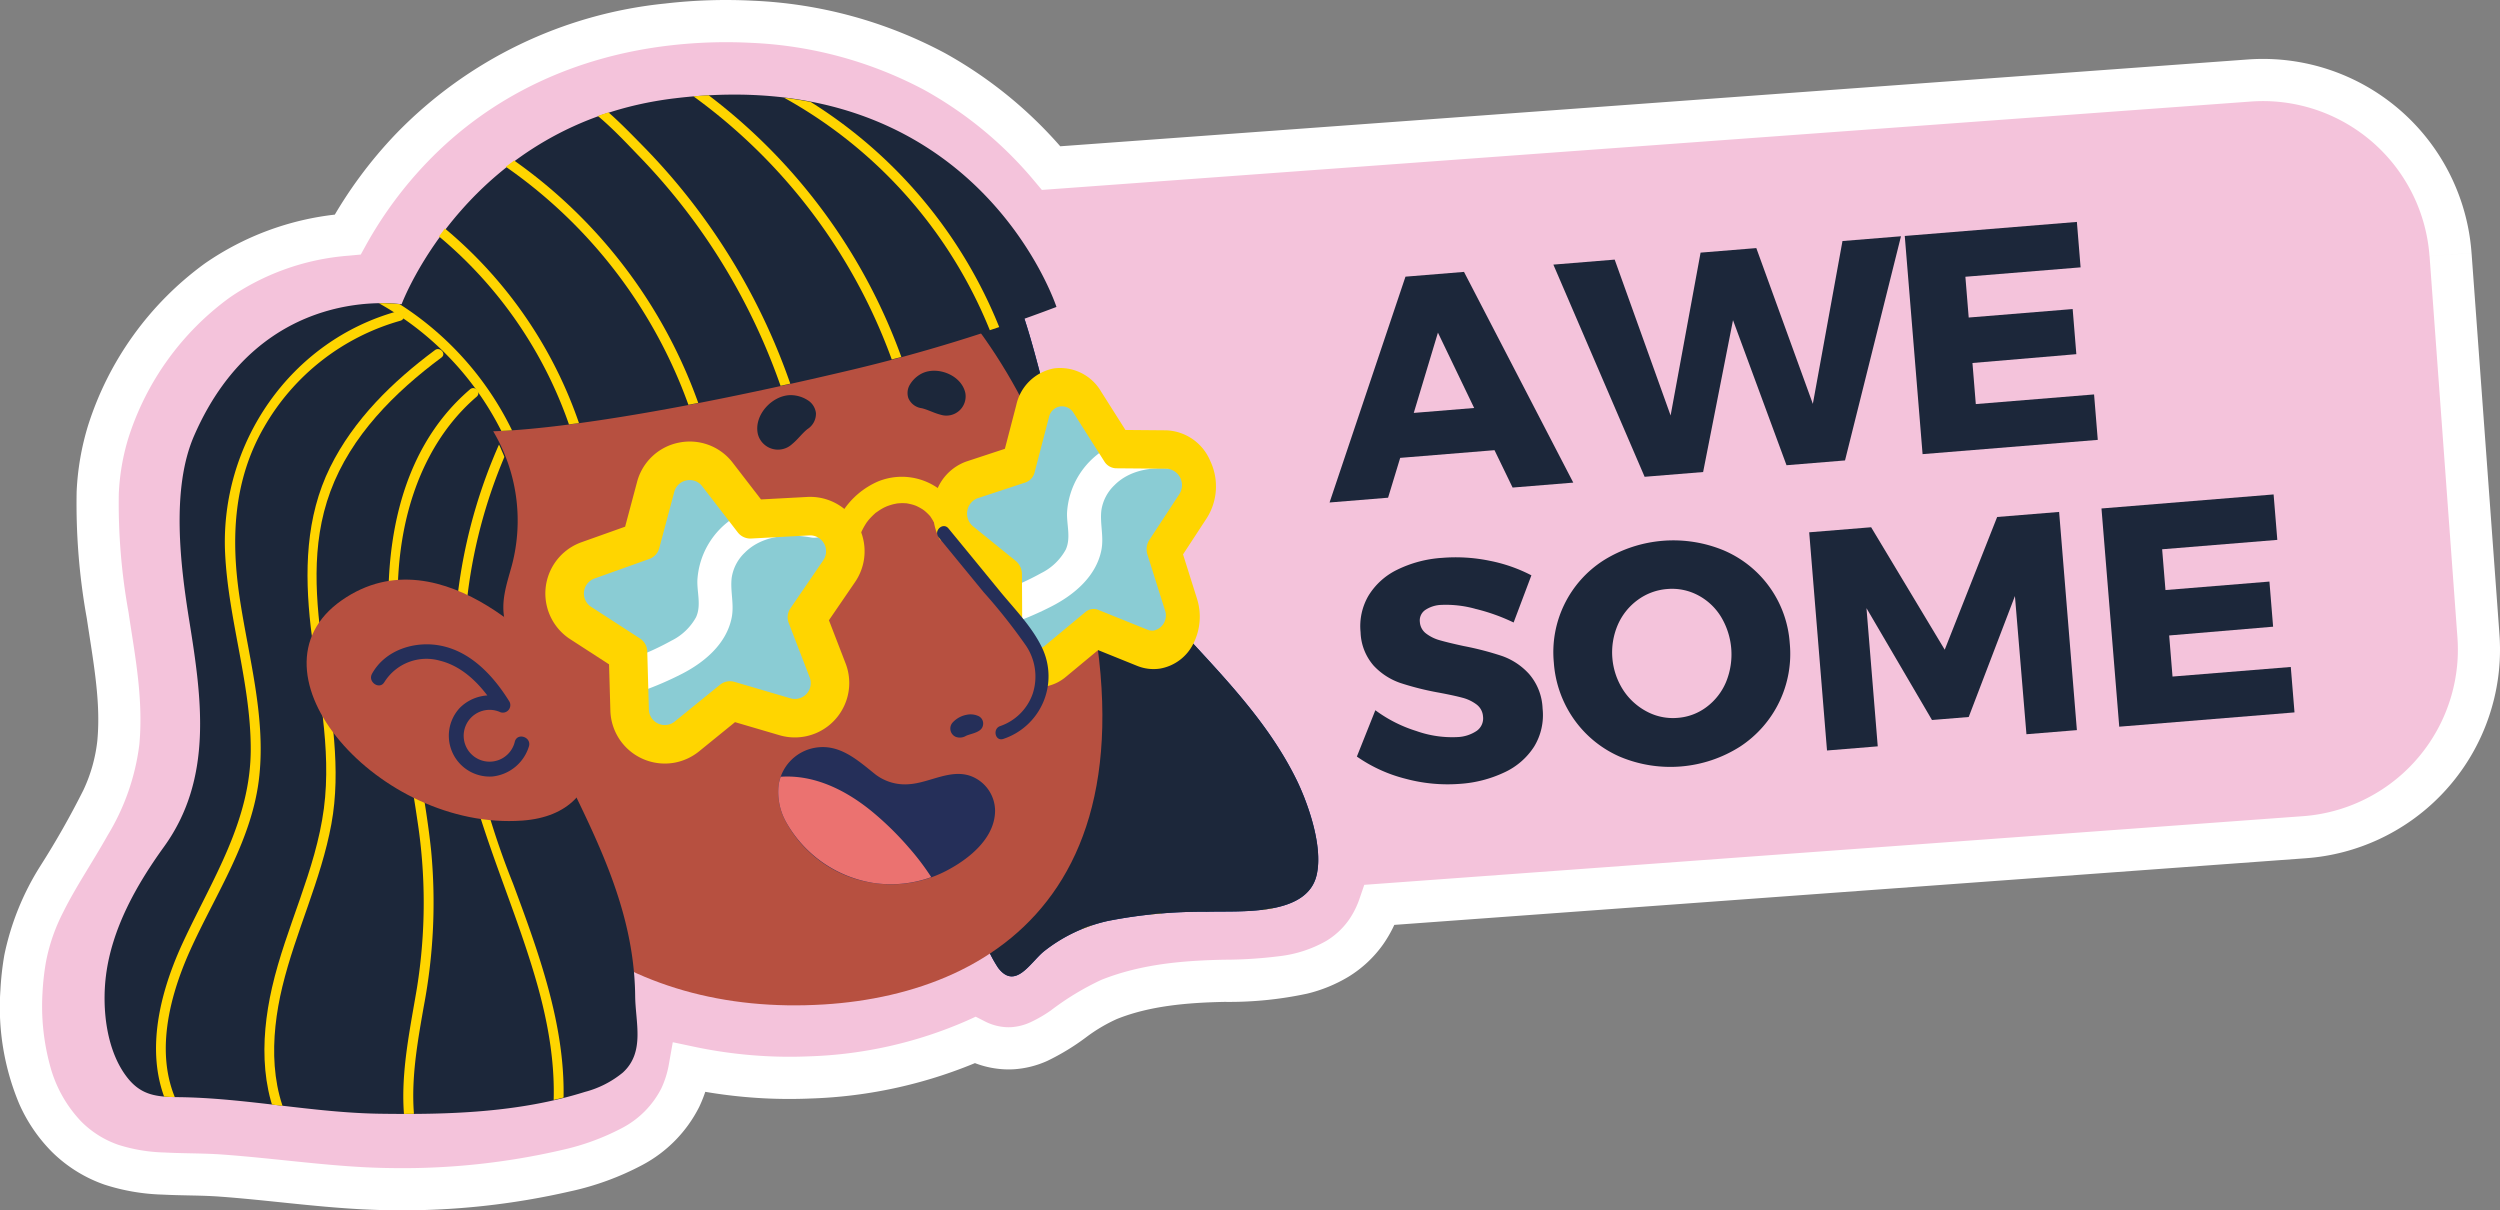 <svg xmlns="http://www.w3.org/2000/svg" xmlns:xlink="http://www.w3.org/1999/xlink" id="Groupe_94" data-name="Groupe 94" width="309.543" height="149.848" viewBox="0 0 309.543 149.848"><rect x="0" y="0" width="309.543" height="149.848" fill="#808080" stroke="none"/><defs><clipPath id="clip-path"><rect id="Rectangle_40" data-name="Rectangle 40" width="309.543" height="149.848" fill="none"></rect></clipPath><clipPath id="clip-path-2"><path id="Trac&#xE9;_8487" data-name="Trac&#xE9; 8487" d="M81.879,18.185c-5.065.619-9.3,5.106-11.144,9.609-1.769,4.328-1.993,9.122-1.858,13.792a98,98,0,0,0,7.07,33.3c4.237,10.688,9.654,20.891,13.377,31.786a16.743,16.743,0,0,0,2.124,4.7c2.115,2.794,3.969-.613,5.64-2.005a19.562,19.562,0,0,1,7.975-3.8,60.451,60.451,0,0,1,12.219-1.131c4.089-.129,12.391.609,13.6-4.519.883-3.726-1.261-9.334-2.507-11.859-6.052-12.275-18.139-20.141-24.745-32.02a77.414,77.414,0,0,1-6.37-16.05c-1.99-6.781-4.7-21.865-14.223-21.866a9.919,9.919,0,0,0-1.16.07" transform="translate(-68.844 -18.115)" fill="none"></path></clipPath><clipPath id="clip-path-4"><path id="Trac&#xE9;_8494" data-name="Trac&#xE9; 8494" d="M62.1,39.646a4.043,4.043,0,0,0-3.13,2.939l-1.678,6.3-6.141,2.19a4.063,4.063,0,0,0-.843,7.24l5.472,3.545.183,6.514A4.069,4.069,0,0,0,60.83,72.25a4.1,4.1,0,0,0,1.764-.835l5.062-4.11,6.253,1.838a4.062,4.062,0,0,0,4.939-5.361L76.5,57.7l3.682-5.381a4.064,4.064,0,0,0-3.576-6.352l-6.509.348L66.121,41.15a4.036,4.036,0,0,0-3.2-1.586,4.128,4.128,0,0,0-.813.082" transform="translate(-48.454 -39.564)" fill="none"></path></clipPath><clipPath id="clip-path-6"><path id="Trac&#xE9;_8498" data-name="Trac&#xE9; 8498" d="M93.285,33.479a3.551,3.551,0,0,0-2.822,2.734l-1.606,6.171-5.467,1.8a3.72,3.72,0,0,0-2.429,3.178,4.425,4.425,0,0,0,1.54,3.978L87.262,55.2l.035,6.5a4.435,4.435,0,0,0,1.283,3.139,3.429,3.429,0,0,0,2.933,1.015,3.263,3.263,0,0,0,1.572-.722l4.553-3.781,5.487,2.213a3.249,3.249,0,0,0,1.718.207,3.416,3.416,0,0,0,2.485-1.861,4.456,4.456,0,0,0,.267-3.384l-1.949-6.2L109,47.2a4.439,4.439,0,0,0,.251-4.258,3.723,3.723,0,0,0-3.281-2.288l-5.757-.047L96.8,35.223a3.622,3.622,0,0,0-3.024-1.784,3.152,3.152,0,0,0-.5.04" transform="translate(-80.926 -33.439)" fill="none"></path></clipPath><clipPath id="clip-path-8"><path id="Trac&#xE9;_8517" data-name="Trac&#xE9; 8517" d="M79.232,8.458C53.947,11.544,45.59,33.7,45.5,33.937c0,.007-.141-.013-.392-.035-2.611-.246-17.693-1.15-25.3,16.323-2.863,6.57-1.71,16.018-.591,22.954,1.552,9.635,2.947,19.515-3.139,27.938-3.373,4.669-6.465,10.115-7.19,16-.5,4.067.048,9.29,2.665,12.6,1.757,2.227,3.7,2.366,6.37,2.4a118.923,118.923,0,0,1,12.539,1.027,121.729,121.729,0,0,0,12.354,1.024c8.5.126,17.184-.131,25.366-2.7a12.3,12.3,0,0,0,4.71-2.389c2.766-2.529,1.559-6.2,1.525-9.474-.15-14.719-9.128-26.15-14.018-39.46a58.109,58.109,0,0,1-2.115-6.974c-.557-2.442.236-4.569.874-6.92a21.707,21.707,0,0,0-2.319-16.574c3.838-.1,16.454-.99,44.514-7.636a204.345,204.345,0,0,0,25.228-7.758S118.011,7.992,86.694,7.989a61.327,61.327,0,0,0-7.461.469" transform="translate(-8.722 -7.989)" fill="none"></path></clipPath></defs><g id="Groupe_77" data-name="Groupe 77"><g id="Groupe_76" data-name="Groupe 76" clip-path="url(#clip-path)"><path id="Trac&#xE9;_8481" data-name="Trac&#xE9; 8481" d="M302.587,30.684A23.307,23.307,0,0,0,277.644,9.14L129.315,19.982A50.713,50.713,0,0,0,114.9,8.032C104.9,2.558,93.094.905,81.85,2.2,69.74,3.589,58.609,8.629,50.131,17.5a51.819,51.819,0,0,0-7.91,10.717c-.333.031-.667.048-1,.092A32.627,32.627,0,0,0,26.076,33.9,37.011,37.011,0,0,0,12.565,52.652c-2.32,7.414-1.169,15.2-.062,22.715.767,5.2,1.81,10.451,1.32,15.732-.923,9.922-9.848,16.919-11.545,26.772-1.63,9.46.44,21.9,10.694,25.511,4.2,1.477,9.152,1.016,13.545,1.333,7.15.518,14.227,1.641,21.4,1.687a90.02,90.02,0,0,0,21.34-2.291c5.516-1.33,11.5-3.586,14.139-9.04a14.34,14.34,0,0,0,1.17-3.749,59.564,59.564,0,0,0,14.814,1.247,55.363,55.363,0,0,0,20.524-4.625,8.991,8.991,0,0,0,4.632,1c4.691-.27,7.818-4.393,11.967-6.047,4.51-1.8,9.425-2.2,14.233-2.3,6.3-.135,13.57-.358,17.589-6.063a13.172,13.172,0,0,0,1.665-3.34l114.5-8.369a23.308,23.308,0,0,0,21.545-24.946Z" transform="translate(0.831 0.831)" fill="#f4c3db"></path><path id="Trac&#xE9;_8482" data-name="Trac&#xE9; 8482" d="M303.418,31.516l2.6-.191A25.89,25.89,0,0,0,278.282,7.366L129.956,18.209l.191,2.6,2.005-1.671a53.278,53.278,0,0,0-15.166-12.57A55.438,55.438,0,0,0,93.246.088,64.978,64.978,0,0,0,82.384.435,53.908,53.908,0,0,0,49.073,16.523a54.486,54.486,0,0,0-8.308,11.26l2.287,1.263-.242-2.6c-.263.025-.632.044-1.1.1A35.22,35.22,0,0,0,25.37,32.616,39.621,39.621,0,0,0,10.9,52.7a32.946,32.946,0,0,0-1.41,8.152A79.731,79.731,0,0,0,10.75,76.578c.732,4.9,1.622,9.6,1.379,14.06-.019.351-.043.7-.075,1.052a19.279,19.279,0,0,1-1.735,6.151,105.152,105.152,0,0,1-5.31,9.359A33.165,33.165,0,0,0,.535,118.26a37.032,37.032,0,0,0-.485,4.347,30.927,30.927,0,0,0,2.309,14.021,19.7,19.7,0,0,0,4.069,5.992,17.382,17.382,0,0,0,6.508,4.057,25.591,25.591,0,0,0,7.155,1.234c2.232.114,4.386.092,6.32.2.252.013.5.028.747.047h0c5.763.415,11.614,1.256,17.652,1.574q1.947.1,3.921.12a92.616,92.616,0,0,0,21.96-2.363H70.7a34.618,34.618,0,0,0,8.817-3.236,16.579,16.579,0,0,0,7.062-7.208,16.937,16.937,0,0,0,1.39-4.43l-2.571-.455-.543,2.554a62.361,62.361,0,0,0,9.666,1.272q2.882.152,5.8.029a57.982,57.982,0,0,0,21.494-4.852l-1.078-2.381-1.187,2.326a11.729,11.729,0,0,0,4.723,1.288,11.272,11.272,0,0,0,1.239,0h0a11.928,11.928,0,0,0,4.173-1.044,28.844,28.844,0,0,0,4.768-2.9,19.927,19.927,0,0,1,3.846-2.284c4.017-1.609,8.616-2.021,13.321-2.117a45.947,45.947,0,0,0,10.236-1.022,18.217,18.217,0,0,0,5.106-2.09,14.575,14.575,0,0,0,4.327-4.058,15.777,15.777,0,0,0,2-4l-2.471-.845.191,2.6,114.5-8.371A25.92,25.92,0,0,0,309.508,81.8a26.261,26.261,0,0,0-.034-3.274l-3.453-47.2-2.6.191-2.6.191,3.45,47.2a21.481,21.481,0,0,1,.028,2.623,20.7,20.7,0,0,1-19.16,19.527l-116.22,8.5-.559,1.635a10.677,10.677,0,0,1-1.327,2.68,9.334,9.334,0,0,1-2.79,2.612,15.246,15.246,0,0,1-5.775,1.9,55.22,55.22,0,0,1-6.946.444c-4.911.11-10.142.5-15.144,2.488a33.894,33.894,0,0,0-6.273,3.8,16.655,16.655,0,0,1-2.518,1.456,6.727,6.727,0,0,1-2.36.607h0a5.765,5.765,0,0,1-.675,0,6.51,6.51,0,0,1-2.624-.725l-1.121-.571-1.144.519a52.8,52.8,0,0,1-19.553,4.393q-2.671.112-5.313-.029a57.254,57.254,0,0,1-8.853-1.163l-2.642-.56-.471,2.658a11.753,11.753,0,0,1-.952,3.068,11.354,11.354,0,0,1-4.915,4.927,29.681,29.681,0,0,1-7.483,2.712l.009,0a87.381,87.381,0,0,1-20.721,2.222c-1.223-.009-2.451-.048-3.68-.111-5.726-.3-11.545-1.132-17.55-1.569h0c-.287-.021-.573-.04-.858-.053-2.162-.111-4.306-.089-6.319-.2a20.558,20.558,0,0,1-5.694-.945,12.07,12.07,0,0,1-4.564-2.843,15.907,15.907,0,0,1-3.94-7.09,28,28,0,0,1-.9-8.937,31.978,31.978,0,0,1,.418-3.734,22.67,22.67,0,0,1,2.155-6.228c1.522-3.077,3.61-6.141,5.483-9.478a28.338,28.338,0,0,0,3.934-11.269q.057-.631.091-1.258c.27-5.323-.736-10.352-1.429-15.1a75.18,75.18,0,0,1-1.206-14.688,27.607,27.607,0,0,1,1.178-6.866A34.413,34.413,0,0,1,28.441,36.84a30.051,30.051,0,0,1,13.953-5.113c.194-.026.494-.045.9-.081l1.376-.129.667-1.209a49.4,49.4,0,0,1,7.511-10.178c8.029-8.39,18.542-13.17,30.131-14.507a60.154,60.154,0,0,1,9.994-.32,50.22,50.22,0,0,1,21.5,5.851,48.12,48.12,0,0,1,13.661,11.329L129,23.516,278.665,12.574a21.164,21.164,0,0,1,2.621-.028,20.7,20.7,0,0,1,19.528,19.16Z" transform="translate(0 0)" fill="#fff"></path><path id="Trac&#xE9;_8483" data-name="Trac&#xE9; 8483" d="M130.884,99.912c.883-3.726-1.261-9.336-2.507-11.862-6.052-12.274-18.139-20.14-24.745-32.02a77.582,77.582,0,0,1-6.37-16.049c-2.071-7.049-4.914-23.07-15.382-21.794-5.066.617-9.3,5.1-11.144,9.609-1.769,4.325-1.993,9.12-1.86,13.79a98.02,98.02,0,0,0,7.07,33.3c4.237,10.687,9.656,20.888,13.377,31.784a16.724,16.724,0,0,0,2.125,4.7c2.114,2.794,3.969-.612,5.638-2a19.524,19.524,0,0,1,7.975-3.8,60.351,60.351,0,0,1,12.221-1.132c4.088-.131,12.388.607,13.6-4.518" transform="translate(32.132 8.455)" fill="#003d8c"></path></g></g><g id="Groupe_79" data-name="Groupe 79" transform="translate(100.976 26.57)"><g id="Groupe_78" data-name="Groupe 78" clip-path="url(#clip-path-2)"><path id="Trac&#xE9;_8484" data-name="Trac&#xE9; 8484" d="M81.721,25.072C83.792,36.278,86,47.655,90.905,58.025a62.782,62.782,0,0,0,9.4,14.226c4,4.625,8.412,8.925,11.939,13.937,3.9,5.543,6.726,12.117,6,19.013-.084.786,1.143.848,1.226.065,1.258-11.881-7.071-21.485-14.512-29.657-4.224-4.639-8.277-9.346-11.3-14.88a78.378,78.378,0,0,1-6.482-16.454c-1.8-6.4-3.049-12.935-4.258-19.467-.142-.777-1.342-.513-1.2.264" transform="translate(-62.839 -15.209)" fill="#ffd500"></path><path id="Trac&#xE9;_8485" data-name="Trac&#xE9; 8485" d="M88.494,58.12A58.7,58.7,0,0,1,101.9,91.711c.051.779,1.276.854,1.225.065A60.083,60.083,0,0,0,89.406,57.3c-.506-.61-1.417.214-.912.821" transform="translate(-59.741 0.073)" fill="#ffd500"></path><path id="Trac&#xE9;_8486" data-name="Trac&#xE9; 8486" d="M87.3,69.482a32.283,32.283,0,0,1,6.442,22.453c-.073.786,1.153.851,1.225.063a33.539,33.539,0,0,0-6.756-23.337c-.48-.629-1.389.2-.911.821" transform="translate(-60.294 5.371)" fill="#ffd500"></path></g></g><g id="Groupe_81" data-name="Groupe 81"><g id="Groupe_80" data-name="Groupe 80" clip-path="url(#clip-path)"><path id="Trac&#xE9;_8488" data-name="Trac&#xE9; 8488" d="M130.884,99.912c.883-3.726-1.261-9.336-2.507-11.862-6.052-12.274-18.139-20.14-24.745-32.02a77.582,77.582,0,0,1-6.37-16.049c-2.071-7.049-4.914-23.07-15.382-21.794-5.066.617-9.3,5.1-11.144,9.609-1.769,4.325-1.993,9.12-1.86,13.79a98.02,98.02,0,0,0,7.07,33.3c4.237,10.687,9.656,20.888,13.377,31.784a16.724,16.724,0,0,0,2.125,4.7c2.114,2.794,3.969-.612,5.638-2a19.524,19.524,0,0,1,7.975-3.8,60.351,60.351,0,0,1,12.221-1.132c4.088-.131,12.388.607,13.6-4.518" transform="translate(32.132 8.455)" fill="#1c273a"></path><path id="Trac&#xE9;_8489" data-name="Trac&#xE9; 8489" d="M115.644,53.158c16.881,49.037-6.88,63.642-28.754,64.993-24.811,1.53-43.314-12.394-51.239-40.37S34.075,21.541,57.99,14.769s48.191,10.9,57.654,38.389" transform="translate(15.131 6.217)" fill="#b75040"></path><path id="Trac&#xE9;_8490" data-name="Trac&#xE9; 8490" d="M88.071,77.473c2.29-1.493,4.485-3.736,4.479-6.572a4.625,4.625,0,0,0-3.033-4.256c-2.489-.884-5.057.818-7.526,1.009a6.023,6.023,0,0,1-4.271-1.214c-2.314-1.855-4.628-3.988-7.85-3.209a5.51,5.51,0,0,0-4.117,4.494,7.608,7.608,0,0,0,.958,4.7A14.829,14.829,0,0,0,87.1,78.064c.321-.182.65-.378.975-.591" transform="translate(30.658 29.435)" fill="#252f59"></path><path id="Trac&#xE9;_8491" data-name="Trac&#xE9; 8491" d="M81.993,74.49A37.8,37.8,0,0,0,77.21,69.8c-3.2-2.592-7.055-4.5-11.2-4.221a5.227,5.227,0,0,0-.255.977,7.618,7.618,0,0,0,.958,4.7,15.11,15.11,0,0,0,10.833,7.48,14.654,14.654,0,0,0,7.1-.73,31.218,31.218,0,0,0-2.65-3.517" transform="translate(30.658 30.597)" fill="#eb7270"></path><path id="Trac&#xE9;_8492" data-name="Trac&#xE9; 8492" d="M75.856,69.234a4.07,4.07,0,0,1-1.949-.089l-6.253-1.839-5.062,4.11a4.063,4.063,0,0,1-6.625-3.041l-.185-6.515L50.31,58.314a4.064,4.064,0,0,1,.845-7.24l6.141-2.19,1.678-6.3a4.065,4.065,0,0,1,7.147-1.434L70.1,46.316l6.511-.351a4.064,4.064,0,0,1,3.573,6.354L76.5,57.7l2.345,6.084a4.068,4.068,0,0,1-2.991,5.45" transform="translate(22.615 18.467)" fill="#8accd4"></path></g></g><g id="Groupe_83" data-name="Groupe 83" transform="translate(71.069 58.03)"><g id="Groupe_82" data-name="Groupe 82" clip-path="url(#clip-path-4)"><path id="Trac&#xE9;_8493" data-name="Trac&#xE9; 8493" d="M78.508,42.657c-3.5-.6-7.309-.4-10.367,1.591A9.91,9.91,0,0,0,63.5,52.041c-.06,1.542.506,3.156-.17,4.617A7.013,7.013,0,0,1,60.3,59.549a34,34,0,0,1-9.849,3.607,2.138,2.138,0,0,0-1.42,2.637,2.162,2.162,0,0,0,2.637,1.421,40.544,40.544,0,0,0,9.94-3.56c2.8-1.443,5.5-3.717,6.14-6.958.326-1.662-.2-3.293,0-4.934a5.4,5.4,0,0,1,1.621-3.1c2.083-2.1,5.33-2.376,8.1-1.9a2.175,2.175,0,0,0,2.571-1.539,2.139,2.139,0,0,0-1.539-2.571" transform="translate(-48.22 -38.261)" fill="#fff"></path></g></g><g id="Groupe_85" data-name="Groupe 85"><g id="Groupe_84" data-name="Groupe 84" clip-path="url(#clip-path)"><path id="Trac&#xE9;_8495" data-name="Trac&#xE9; 8495" d="M63.514,42.084a1.94,1.94,0,0,1,1.946.729l4.4,5.706a1.965,1.965,0,0,0,1.666.763l7.193-.386a1.97,1.97,0,0,1,1.732,3.079l-4.067,5.946a1.962,1.962,0,0,0-.213,1.82l2.589,6.721a1.962,1.962,0,0,1-2.392,2.6l-6.911-2.03a1.96,1.96,0,0,0-1.8.361l-5.593,4.54a1.923,1.923,0,0,1-.852.406,1.973,1.973,0,0,1-2.357-1.879l-.2-7.2a1.973,1.973,0,0,0-.9-1.6l-6.047-3.915a1.97,1.97,0,0,1,.409-3.508L58.9,51.816a1.966,1.966,0,0,0,1.242-1.349L62,43.507a1.946,1.946,0,0,1,1.517-1.423m-.939-4.677a6.7,6.7,0,0,0-5.186,4.874l-1.477,5.535-5.4,1.924a6.74,6.74,0,0,0-1.4,12.007l4.809,3.115.163,5.728a6.745,6.745,0,0,0,8.064,6.424,6.8,6.8,0,0,0,2.923-1.382l4.447-3.613,5.5,1.616a6.727,6.727,0,0,0,7.813-3.23,6.711,6.711,0,0,0,.377-5.662L81.149,59.4l3.236-4.729a6.738,6.738,0,0,0-5.923-10.536l-5.723.307-3.5-4.54a6.7,6.7,0,0,0-6.666-2.493" transform="translate(21.487 17.396)" fill="#ffd500"></path><path id="Trac&#xE9;_8496" data-name="Trac&#xE9; 8496" d="M104.844,63.772a3.248,3.248,0,0,1-1.718-.208l-5.489-2.213-4.551,3.781a3.258,3.258,0,0,1-1.572.723,3.428,3.428,0,0,1-2.933-1.014,4.45,4.45,0,0,1-1.286-3.14l-.032-6.5L82.5,51.34a4.435,4.435,0,0,1-1.539-3.976,3.721,3.721,0,0,1,2.427-3.18l5.468-1.8,1.608-6.169a3.406,3.406,0,0,1,6.342-.99l3.41,5.383,5.757.05a3.725,3.725,0,0,1,3.283,2.288A4.429,4.429,0,0,1,109,47.2l-3.359,5.134,1.951,6.2a4.445,4.445,0,0,1-.265,3.382,3.423,3.423,0,0,1-2.485,1.861" transform="translate(37.771 15.607)" fill="#8accd4"></path></g></g><g id="Groupe_87" data-name="Groupe 87" transform="translate(118.697 49.046)"><g id="Groupe_86" data-name="Groupe 86" clip-path="url(#clip-path-6)"><path id="Trac&#xE9;_8497" data-name="Trac&#xE9; 8497" d="M109.713,36.957c-3.5-.6-7.309-.4-10.367,1.591a9.912,9.912,0,0,0-4.639,7.791c-.06,1.543.506,3.158-.17,4.619a7.013,7.013,0,0,1-3.027,2.891,34.015,34.015,0,0,1-9.849,3.607,2.139,2.139,0,0,0-1.42,2.639,2.162,2.162,0,0,0,2.637,1.42,40.544,40.544,0,0,0,9.94-3.56c2.8-1.442,5.5-3.717,6.14-6.958.326-1.662-.2-3.293,0-4.934a5.4,5.4,0,0,1,1.621-3.1c2.081-2.1,5.33-2.376,8.1-1.9a2.175,2.175,0,0,0,2.571-1.539,2.139,2.139,0,0,0-1.539-2.571" transform="translate(-81.284 -31.937)" fill="#fff"></path></g></g><g id="Groupe_89" data-name="Groupe 89"><g id="Groupe_88" data-name="Groupe 88" clip-path="url(#clip-path)"><path id="Trac&#xE9;_8499" data-name="Trac&#xE9; 8499" d="M94.485,35.831a1.7,1.7,0,0,1,1.706.843l3.77,5.949a1.774,1.774,0,0,0,1.456.865l6.36.053a2.05,2.05,0,0,1,1.468,3.171l-3.711,5.667a2.151,2.151,0,0,0-.223,1.8l2.155,6.848a1.912,1.912,0,0,1-1.332,2.543,1.534,1.534,0,0,1-.833-.1l-6.063-2.444a1.547,1.547,0,0,0-1.594.249l-5.028,4.177a1.551,1.551,0,0,1-.763.352,1.909,1.909,0,0,1-2.045-2.015l-.037-7.18a2.144,2.144,0,0,0-.761-1.646L83.747,50.7a2.05,2.05,0,0,1,.43-3.469l6.041-1.992a1.768,1.768,0,0,0,1.124-1.266l1.775-6.816a1.7,1.7,0,0,1,1.368-1.324m-.736-4.714a5.879,5.879,0,0,0-4.679,4.534l-1.412,5.423-4.805,1.584a6.166,6.166,0,0,0-4.025,5.271,7.348,7.348,0,0,0,2.551,6.6l4.186,3.394.031,5.71a7.382,7.382,0,0,0,2.134,5.211,5.674,5.674,0,0,0,4.859,1.676,5.392,5.392,0,0,0,2.609-1.2L99.2,66l4.821,1.946a5.4,5.4,0,0,0,2.85.343,5.685,5.685,0,0,0,4.117-3.079,7.4,7.4,0,0,0,.444-5.615l-1.715-5.447,2.951-4.51a7.346,7.346,0,0,0,.418-7.059,6.165,6.165,0,0,0-5.442-3.792l-5.06-.044-3-4.733a5.878,5.878,0,0,0-5.838-2.891" transform="translate(36.764 14.494)" fill="#ffd500"></path><path id="Trac&#xE9;_8500" data-name="Trac&#xE9; 8500" d="M73.336,50.012c0-.223.016-.444.026-.667.021-.343-.035.145.026-.229.06-.356.129-.71.223-1.062.051-.186.114-.371.17-.559.092-.308-.057.094.084-.227a8.834,8.834,0,0,1,.534-1.034c.085-.142.176-.283.27-.418-.145.207.155-.194.155-.194a8.554,8.554,0,0,1,.795-.818c.235-.216-.1.053.182-.145.133-.091.265-.188.4-.276.183-.116.371-.226.563-.326.051-.028.465-.207.2-.1a7.491,7.491,0,0,1,1-.326c.063-.016.593-.107.28-.067.161-.019.323-.035.484-.044s.324-.012.485-.006l.3.013c-.185-.025-.182-.023.012,0a7.924,7.924,0,0,1,.883.2l.286.1c-.138-.057-.153-.062-.045-.018.161.07.32.145.475.23.132.07.263.147.39.227.063.038.371.268.153.1a6.3,6.3,0,0,1,.763.717c.305.336-.141-.236.109.145.109.167.217.334.315.509a1.65,1.65,0,0,0,2.253.535,1.671,1.671,0,0,0,.535-2.251,7.8,7.8,0,0,0-9.62-3.2,9.908,9.908,0,0,0-5.965,9.267,1.653,1.653,0,0,0,1.675,1.6,1.672,1.672,0,0,0,1.6-1.675" transform="translate(32.7 18.788)" fill="#ffd500"></path><path id="Trac&#xE9;_8501" data-name="Trac&#xE9; 8501" d="M88.02,69.694a7.364,7.364,0,0,0,4.892-8.324c-.477-2.183-1.938-4-3.354-5.726q-4.372-5.331-8.742-10.662s-4.742,10.4-3.423,17.074S88.02,69.694,88.02,69.694" transform="translate(36.013 20.995)" fill="#b75040"></path><path id="Trac&#xE9;_8502" data-name="Trac&#xE9; 8502" d="M79.3,45.8q2.781,3.393,5.565,6.785a70.038,70.038,0,0,1,5.088,6.4,6.847,6.847,0,0,1,1.008,6.134,6.5,6.5,0,0,1-4.023,4.048c-.993.317-.654,1.92.353,1.6a8.176,8.176,0,0,0,4.864-11.187c-1.229-2.653-3.445-4.881-5.28-7.118Q83.7,48.579,80.515,44.7c-.669-.816-1.883.283-1.216,1.1" transform="translate(36.921 20.729)" fill="#252f59"></path><path id="Trac&#xE9;_8503" data-name="Trac&#xE9; 8503" d="M83.644,60.488a2.333,2.333,0,0,0-1.415-.129,3.127,3.127,0,0,0-1.751.99,1.122,1.122,0,0,0,.4,1.732,1.465,1.465,0,0,0,1.3-.125c.682-.3,1.958-.415,2.092-1.326a1.015,1.015,0,0,0-.625-1.143" transform="translate(37.444 28.147)" fill="#252f59"></path><path id="Trac&#xE9;_8504" data-name="Trac&#xE9; 8504" d="M71.192,35.589a2.164,2.164,0,0,0-1.008-1.6,3.975,3.975,0,0,0-2.115-.635c-2.319.015-4.628,2.517-4.057,4.87a2.572,2.572,0,0,0,4.234,1.187c.694-.563,1.2-1.288,1.888-1.847a2.254,2.254,0,0,0,1.058-1.979" transform="translate(29.836 15.569)" fill="#1c273a"></path><path id="Trac&#xE9;_8505" data-name="Trac&#xE9; 8505" d="M76.72,34.7a2,2,0,0,1,.213-1.734A3.641,3.641,0,0,1,78.454,31.6c1.943-.9,4.867.279,5.318,2.471a2.383,2.383,0,0,1-3.077,2.667c-.8-.2-1.514-.6-2.31-.8A2.079,2.079,0,0,1,76.72,34.7" transform="translate(35.757 14.608)" fill="#1c273a"></path><path id="Trac&#xE9;_8506" data-name="Trac&#xE9; 8506" d="M126.689,34.277s-9.9-30.4-47.349-25.822C54.054,11.543,45.7,33.7,45.607,33.937c-.023.059-17.349-2.87-25.693,16.287-2.862,6.568-1.709,16.017-.591,22.954,1.553,9.634,2.948,19.513-3.137,27.937-3.373,4.667-6.467,10.116-7.191,16-.5,4.069.05,9.29,2.668,12.605,1.756,2.225,3.7,2.366,6.366,2.4,8.341.1,16.546,1.929,24.9,2.051,8.5.126,17.186-.131,25.363-2.7A12.273,12.273,0,0,0,73,129.072c2.765-2.53,1.558-6.2,1.525-9.474-.148-14.72-9.126-26.15-14.019-39.461a58,58,0,0,1-2.114-6.973c-.559-2.442.235-4.57.874-6.92a21.7,21.7,0,0,0-2.32-16.574c3.838-.1,16.457-.992,44.514-7.636a204.619,204.619,0,0,0,25.229-7.758" transform="translate(4.12 3.728)" fill="#1c273a"></path></g></g><g id="Groupe_91" data-name="Groupe 91" transform="translate(12.793 11.718)"><g id="Groupe_90" data-name="Groupe 90" clip-path="url(#clip-path-8)"><path id="Trac&#xE9;_8507" data-name="Trac&#xE9; 8507" d="M65,7.92A57.477,57.477,0,0,1,93.89,41.979c.233.748,1.434.494,1.2-.264A58.663,58.663,0,0,0,65.672,6.893c-.7-.352-1.377.672-.673,1.027" transform="translate(17.406 -8.534)" fill="#ffd500"></path><path id="Trac&#xE9;_8508" data-name="Trac&#xE9; 8508" d="M56.9,7.3a69.534,69.534,0,0,1,27.5,35.51c.252.739,1.454.484,1.2-.265A70.889,70.889,0,0,0,57.577,6.275.614.614,0,0,0,56.9,7.3" transform="translate(13.64 -8.838)" fill="#ffd500"></path><path id="Trac&#xE9;_8509" data-name="Trac&#xE9; 8509" d="M47.032,8.008c4.091,1.454,7.505,5.22,10.456,8.283A77.365,77.365,0,0,1,65.8,26.53,78.065,78.065,0,0,1,76.517,49.873c.2.76,1.407.5,1.2-.264a79.208,79.208,0,0,0-11.3-24.332,78.227,78.227,0,0,0-8.544-10.349C54.895,11.9,51.505,8.293,47.419,6.843a.614.614,0,0,0-.387,1.165" transform="translate(8.971 -8.542)" fill="#ffd500"></path><path id="Trac&#xE9;_8510" data-name="Trac&#xE9; 8510" d="M39.328,12.267a61.119,61.119,0,0,1,28.811,36.08c.219.754,1.421.5,1.2-.265A62.353,62.353,0,0,0,40,11.241c-.689-.383-1.366.642-.675,1.027" transform="translate(5.428 -6.511)" fill="#ffd500"></path><path id="Trac&#xE9;_8511" data-name="Trac&#xE9; 8511" d="M34.07,18.021A52.993,52.993,0,0,1,55.719,48.036c.207.758,1.408.5,1.2-.264A54.3,54.3,0,0,0,34.746,16.994a.615.615,0,0,0-.676,1.027" transform="translate(2.983 -3.836)" fill="#ffd500"></path><path id="Trac&#xE9;_8512" data-name="Trac&#xE9; 8512" d="M43.157,26.268c-13.318,3.616-22.085,16.369-21.432,30,.395,8.158,3.171,16.042,3.174,24.228,0,8.953-4.786,16.144-8.415,23.984-3.368,7.275-5.361,16.354.016,23.226.487.622,1.4-.2.912-.821-4.949-6.327-3.026-14.8,0-21.5,3.2-7.081,7.741-13.693,8.555-21.615.772-7.489-1.388-14.861-2.469-22.2-1.069-7.26-.707-14.411,3.029-20.889A28.305,28.305,0,0,1,43.421,27.466c.76-.205.5-1.407-.264-1.2" transform="translate(-6.645 0.531)" fill="#ffd500"></path><path id="Trac&#xE9;_8513" data-name="Trac&#xE9; 8513" d="M43.429,29.6c-5.222,3.881-10.049,8.582-12.963,14.478C27.4,50.28,27.292,57.1,28.053,63.852c.84,7.461,2.623,14.968,1.631,22.507-1.012,7.689-4.7,14.657-6.421,22.168-1.522,6.66-1.549,13.985,2.562,19.753.459.642,1.367-.185.912-.823-3.922-5.5-3.718-12.718-2.2-19.022,1.65-6.829,4.8-13.215,6.074-20.149,2.515-13.669-5.059-27.823-.123-41.184,2.551-6.9,7.961-12.284,13.759-16.592.635-.471-.191-1.38-.821-.912" transform="translate(-2.375 2.036)" fill="#ffd500"></path><path id="Trac&#xE9;_8514" data-name="Trac&#xE9; 8514" d="M42.9,32.914C33.705,40.788,32,53.523,33.063,64.921c.661,7.122,2.265,14.111,3.288,21.183a66.884,66.884,0,0,1-.023,20.911c-1.17,6.98-2.866,14.21-.51,21.136.251.739,1.454.487,1.2-.264-2.068-6.081-.927-12.431.155-18.586a68.694,68.694,0,0,0,.914-19.207C36.725,76.92,32.1,63.584,34.726,50.274c1.238-6.269,4.085-12.241,8.991-16.448.6-.516-.221-1.427-.821-.912" transform="translate(2.508 3.573)" fill="#ffd500"></path><path id="Trac&#xE9;_8515" data-name="Trac&#xE9; 8515" d="M43.976,37.528a64.988,64.988,0,0,0-5.313,33.109c1.22,11.91,6.722,22.448,9.943,33.824,1.923,6.8,2.9,13.988,1.192,20.939-.188.764.977,1.156,1.165.389,2.841-11.562-1.336-22.976-5.326-33.716a98.955,98.955,0,0,1-5.167-17.3,63.442,63.442,0,0,1,4.67-36.855c.324-.722-.843-1.1-1.165-.389" transform="translate(5.095 5.62)" fill="#ffd500"></path><path id="Trac&#xE9;_8516" data-name="Trac&#xE9; 8516" d="M31.405,25.589A37.251,37.251,0,0,1,49.641,46.977c.242.744,1.443.49,1.2-.264A38.461,38.461,0,0,0,32.08,24.562c-.7-.359-1.377.664-.675,1.027" transform="translate(1.727 -0.289)" fill="#ffd500"></path></g></g><g id="Groupe_93" data-name="Groupe 93"><g id="Groupe_92" data-name="Groupe 92" clip-path="url(#clip-path)"><path id="Trac&#xE9;_8518" data-name="Trac&#xE9; 8518" d="M56.853,59.51S42.884,42.652,30.227,51.492s4.648,28.56,22.381,27.272c11.634-.845,10.294-13.51,4.245-19.254" transform="translate(12.081 22.837)" fill="#b75040"></path><path id="Trac&#xE9;_8519" data-name="Trac&#xE9; 8519" d="M32.985,59.051a6.138,6.138,0,0,1,6.863-2.636c3.092.763,5.381,3.334,6.989,5.943.368-.433.739-.864,1.109-1.3a5.294,5.294,0,0,0-5.615,1.182,5.057,5.057,0,0,0,4.026,8.513,5.3,5.3,0,0,0,4.522-3.746c.318-1.138-1.429-1.723-1.75-.581a3.208,3.208,0,1,1-1.766-3.62.929.929,0,0,0,1.109-1.3c-1.938-3.148-4.732-6.2-8.516-6.948-3.193-.634-6.875.509-8.511,3.475-.571,1.033.967,2.049,1.54,1.011" transform="translate(14.618 25.389)" fill="#252f59"></path><path id="Trac&#xE9;_8520" data-name="Trac&#xE9; 8520" d="M134.9,49.655l-2.241-4.628-11.677.952-1.5,4.933-7.246.591,9.4-27.96,7.246-.591,13.531,26.092Zm-12.237-9.243,7.477-.61-4.485-9.331Z" transform="translate(52.386 10.713)" fill="#1c273a"></path><path id="Trac&#xE9;_8521" data-name="Trac&#xE9; 8521" d="M166.929,20.535l7.244-.59L167.243,47.7,160,48.294,153.374,30.33l-3.7,18.806-7.244.59-11.3-26.272,7.593-.619,6.924,19.3,3.712-20.165,6.9-.562,7,19.289Z" transform="translate(61.202 9.309)" fill="#1c273a"></path><path id="Trac&#xE9;_8522" data-name="Trac&#xE9; 8522" d="M160.794,20.471l21.312-1.738.459,5.626L168.3,25.523l.411,5.049,12.872-1.05.455,5.587L169.176,36.2l.414,5.087,14.644-1.194.459,5.626L163,47.486Z" transform="translate(75.048 8.744)" fill="#1c273a"></path><path id="Trac&#xE9;_8523" data-name="Trac&#xE9; 8523" d="M129.169,53.415A13.586,13.586,0,0,0,125,52.94a3.81,3.81,0,0,0-2.021.65,1.573,1.573,0,0,0-.637,1.468,1.929,1.929,0,0,0,.776,1.43,5.005,5.005,0,0,0,1.7.832q.994.288,2.931.711a37.373,37.373,0,0,1,4.776,1.239,8.16,8.16,0,0,1,3.343,2.229,6.912,6.912,0,0,1,1.668,4.268,7.487,7.487,0,0,1-1.05,4.723A8.694,8.694,0,0,1,132.8,73.68a15.214,15.214,0,0,1-5.452,1.414,20.011,20.011,0,0,1-6.782-.629,18.361,18.361,0,0,1-6.024-2.747l2.287-5.736a17.04,17.04,0,0,0,5.078,2.574,13.247,13.247,0,0,0,5.047.752,4.6,4.6,0,0,0,2.438-.78,1.894,1.894,0,0,0,.769-1.77,2.014,2.014,0,0,0-.8-1.487,5.024,5.024,0,0,0-1.775-.843q-1.052-.282-2.942-.635a35.119,35.119,0,0,1-4.716-1.185,8.151,8.151,0,0,1-3.3-2.137A6.608,6.608,0,0,1,115,56.316a7.467,7.467,0,0,1,.971-4.5,8.5,8.5,0,0,1,3.539-3.217,14.719,14.719,0,0,1,5.6-1.484,20.718,20.718,0,0,1,5.849.356,19.1,19.1,0,0,1,5.192,1.808l-2.2,5.841a23.811,23.811,0,0,0-4.777-1.7" transform="translate(53.462 21.957)" fill="#1c273a"></path><path id="Trac&#xE9;_8524" data-name="Trac&#xE9; 8524" d="M152.263,46.875a13.482,13.482,0,0,1,8.135,11.48,13.718,13.718,0,0,1-6.154,12.8,16.089,16.089,0,0,1-14.912,1.235,13.612,13.612,0,0,1-5.653-4.623,13.866,13.866,0,0,1-2.493-7.03,13.49,13.49,0,0,1,6.165-12.646,16.315,16.315,0,0,1,14.914-1.216M141.59,52.982a7.515,7.515,0,0,0-2.482,3.092,8.629,8.629,0,0,0,.678,8.093,7.833,7.833,0,0,0,2.953,2.667,6.858,6.858,0,0,0,3.786.76,6.767,6.767,0,0,0,3.595-1.361,7.447,7.447,0,0,0,2.4-3.1,9.017,9.017,0,0,0-.659-8.095,7.358,7.358,0,0,0-2.875-2.655,6.884,6.884,0,0,0-3.765-.741,7.062,7.062,0,0,0-3.635,1.344" transform="translate(61.204 21.289)" fill="#1c273a"></path><path id="Trac&#xE9;_8525" data-name="Trac&#xE9; 8525" d="M152.727,45.738l7.67-.625,9.11,15.162L176,43.84l7.671-.625,2.2,27.016-6.245.509L178.2,53.63l-5.723,14.977-4.547.371-8.111-13.849,1.395,17.112-6.282.512Z" transform="translate(71.283 20.17)" fill="#1c273a"></path><path id="Trac&#xE9;_8526" data-name="Trac&#xE9; 8526" d="M177.4,43.476l21.312-1.738.459,5.626-14.26,1.163.412,5.05,12.872-1.05.455,5.587L185.782,59.2l.414,5.087L200.839,63.1l.461,5.626-21.7,1.769Z" transform="translate(82.799 19.481)" fill="#1c273a"></path></g></g></svg>